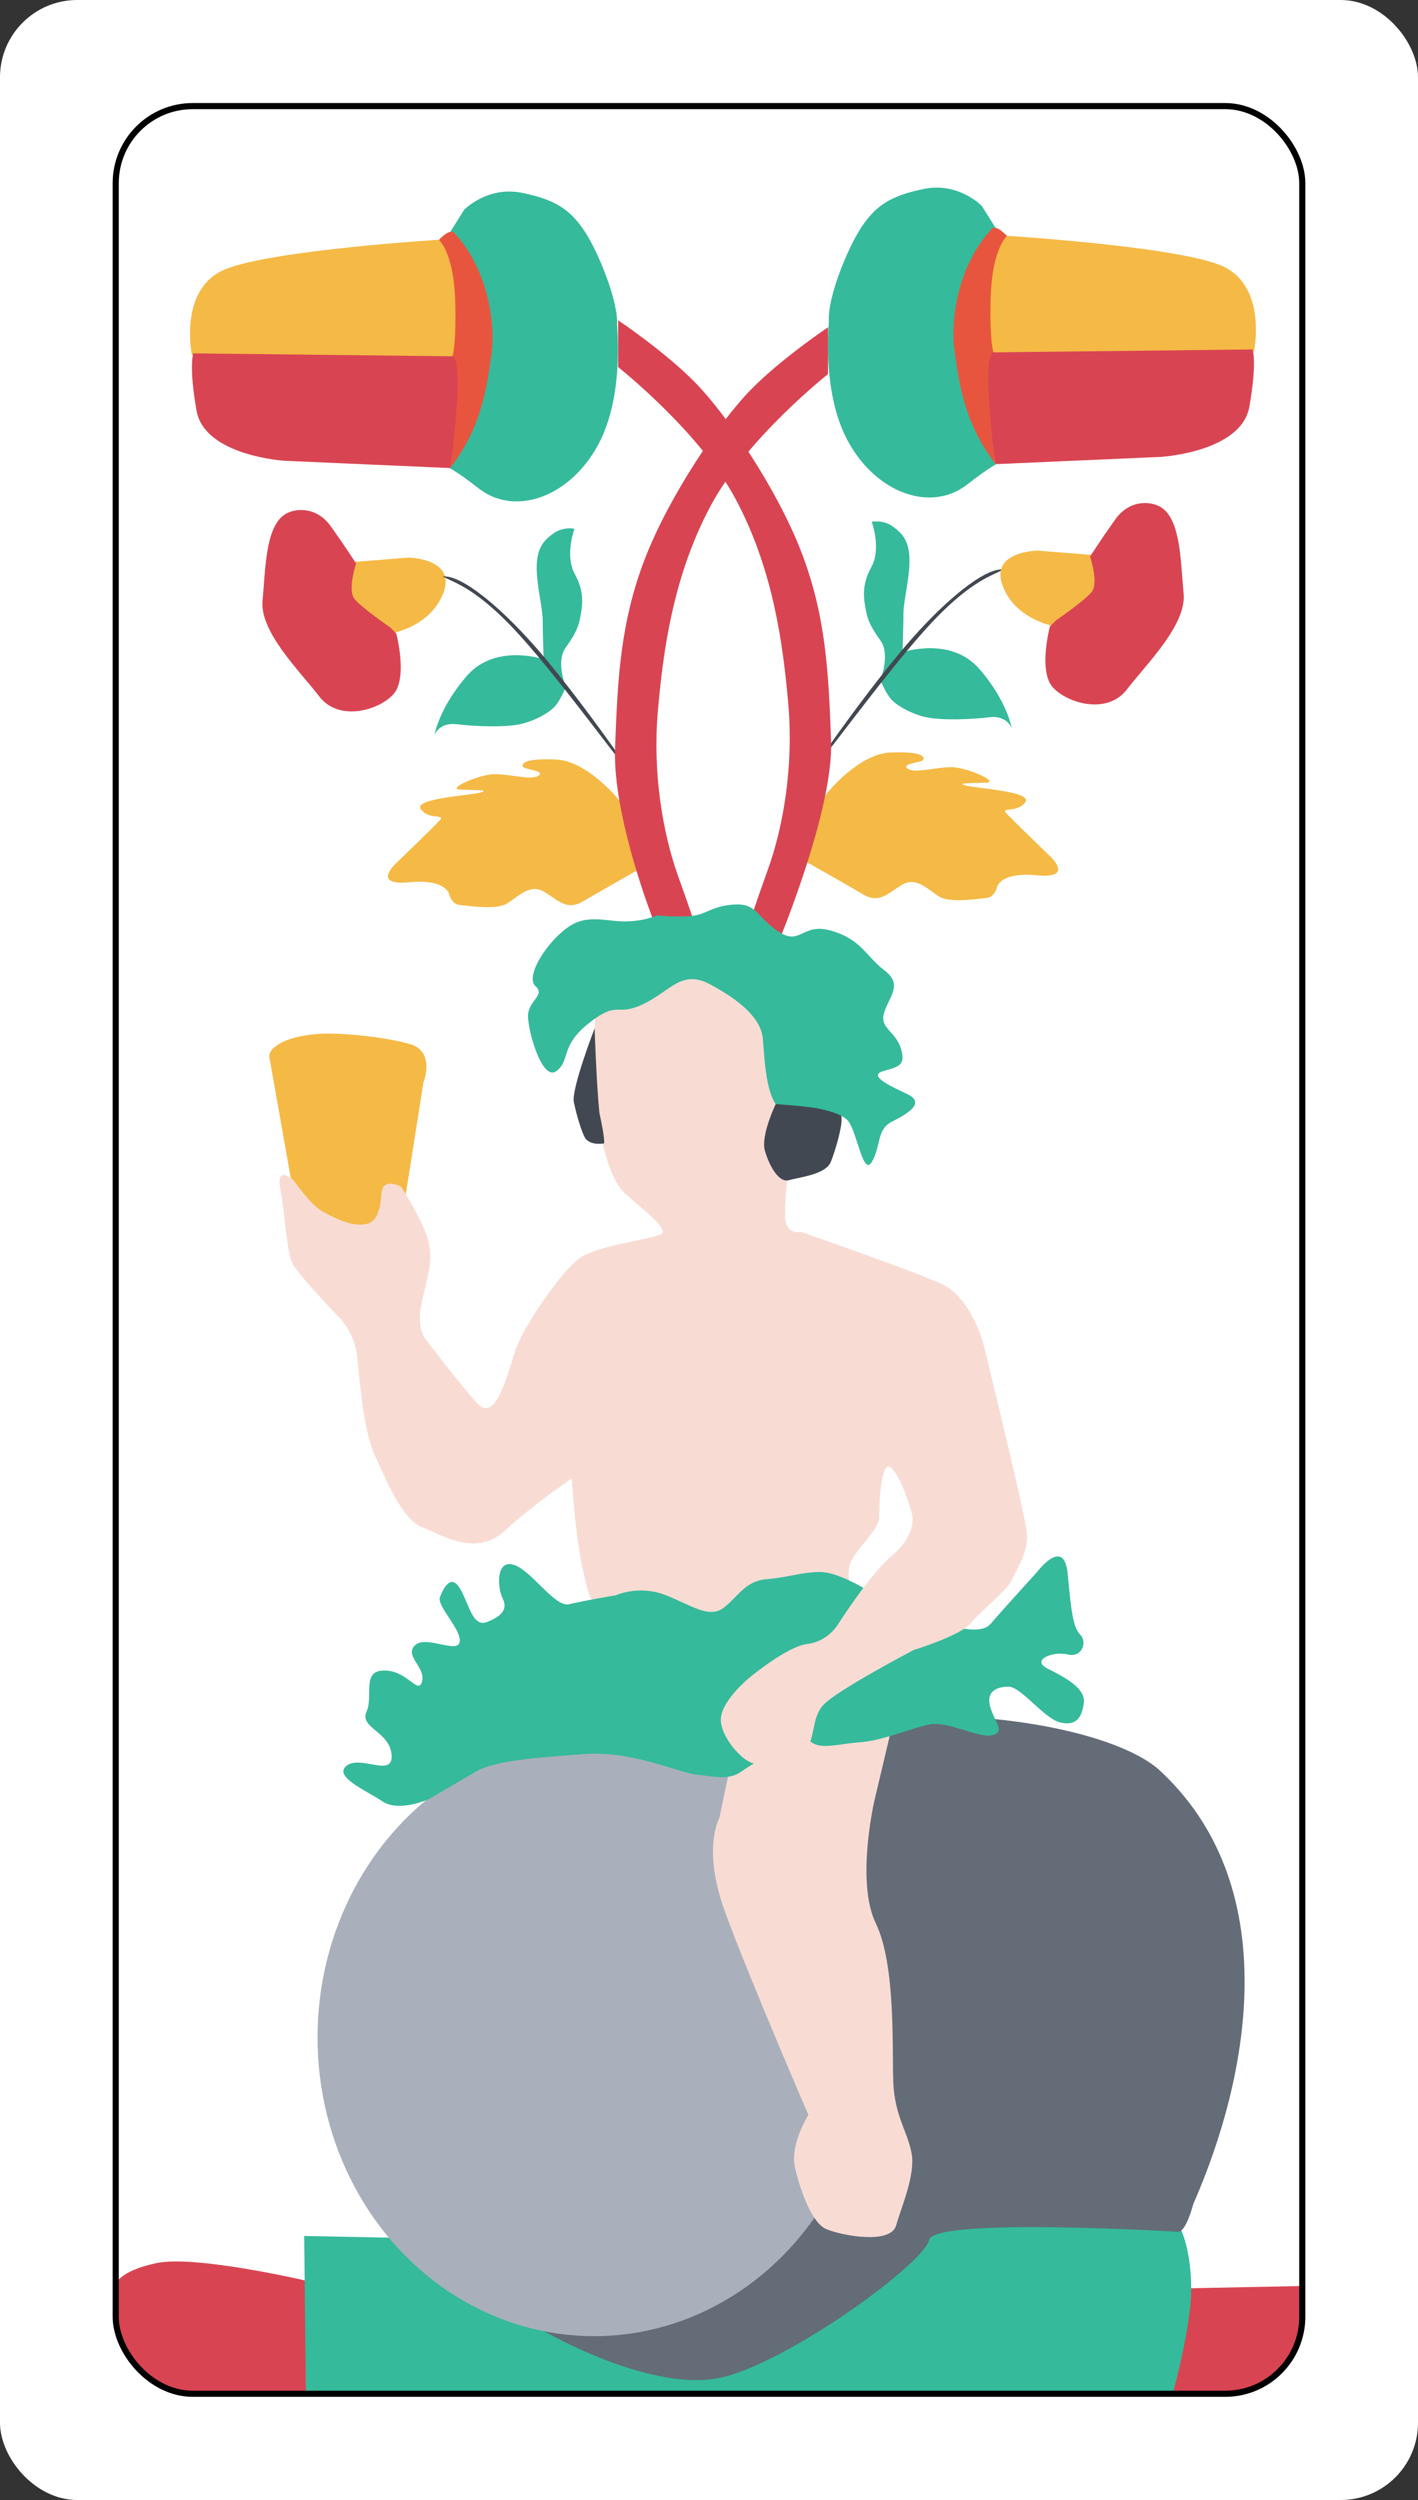 <?xml version="1.0" encoding="UTF-8" standalone="no"?>
<!-- Created with Inkscape (http://www.inkscape.org/) -->

<svg
   width="11.58mm"
   height="20.404mm"
   viewBox="0 0 11.58 20.404"
   version="1.1"
   id="svg5"
   xml:space="preserve"
   xmlns="http://www.w3.org/2000/svg"
   xmlns:svg="http://www.w3.org/2000/svg"><rect x="0" y="0" width="11.58" height="20.404" fill="#333333" stroke="none"/><defs
     id="defs2" /><g
     id="layer2"
     style="display:inline"
     transform="translate(-8.21,-9.798)"><rect
       style="display:inline;opacity:1;fill:#ffffff;fill-opacity:1;stroke-width:0.05"
       id="rect9464"
       width="11.58"
       height="20.404"
       x="8.21"
       y="9.798"
       ry="0.631" /><g
       id="layer3"
       style="display:inline"><path
         style="display:inline;opacity:1;fill:#d94452;fill-opacity:1;stroke-width:0.05"
         d="m 10.7,28.41 c 0,0 -0.896,-0.208 -1.21,-0.142 -0.314,0.066 -0.338,0.177 -0.338,0.177 0,0 -0.038,0.67 0.367,0.823 0.39,0.147 1.191,0.049 1.191,0.049 l 0.04,-0.062 0.005,-0.815 z"
         id="path2782" /><path
         style="display:inline;opacity:1;fill:#d94452;fill-opacity:1;stroke-width:0.05"
         d="m 17.921,28.474 0.937,-0.019 c 0,0 0.015,0.792 -0.464,0.856 -0.417,0.056 -0.699,-0.013 -0.699,-0.013 l 0.185,-0.742 z"
         id="path2784" /><path
         style="display:inline;opacity:1;fill:#35ba9b;fill-opacity:1;stroke-width:0.05"
         d="m 11.396,28.061 -0.702,-0.014 0.014,1.282 7.082,-0.006 c 0,0 0.148,-0.531 0.148,-0.846 0,-0.315 -0.086,-0.487 -0.086,-0.487 h -0.2 l -1.804,-0.043 -0.243,0.344 -1.561,0.888 -1.618,-0.472 -0.859,-0.515 z"
         id="path2780" /></g><g
       id="layer4"
       style="display:inline"><path
         style="display:inline;opacity:1;fill:#f5b945;fill-opacity:1;stroke-width:0.05"
         d="m 11.105,14.384 0.44,-0.035 c 0,0 0.39,0.004 0.287,0.284 -0.103,0.28 -0.422,0.333 -0.422,0.333 l -0.206,-0.16 -0.149,-0.124 z"
         id="path2625" /><path
         style="display:inline;opacity:1;fill:#d94452;fill-opacity:1;stroke-width:0.05"
         d="m 11.446,14.968 c 0,0 0.097,0.364 -0.024,0.497 -0.121,0.133 -0.446,0.224 -0.604,0.018 -0.158,-0.206 -0.488,-0.527 -0.464,-0.782 0.024,-0.255 0.023,-0.583 0.17,-0.696 0.081,-0.062 0.267,-0.081 0.388,0.089 0.121,0.17 0.206,0.303 0.206,0.303 0,0 -0.073,0.218 -0.012,0.291 0.061,0.073 0.291,0.231 0.291,0.231 z"
         id="path2569" /><path
         style="display:inline;opacity:1;fill:#35ba9b;fill-opacity:1;stroke-width:0.05"
         d="m 12.628,15.173 c 0,0 -0.38,-0.121 -0.607,0.143 -0.228,0.263 -0.263,0.482 -0.263,0.482 0,0 0.036,-0.107 0.183,-0.089 0.147,0.018 0.388,0.027 0.514,0 0.125,-0.027 0.25,-0.098 0.295,-0.156 0.045,-0.058 0.076,-0.138 0.076,-0.138 z"
         id="path2635" /><path
         style="display:inline;opacity:1;fill:#35ba9b;fill-opacity:1;stroke-width:0.05"
         d="m 12.827,15.395 c 0,0 -0.078,-0.2 0.002,-0.311 0.08,-0.112 0.105,-0.166 0.121,-0.255 0.013,-0.073 0.04,-0.192 -0.045,-0.344 -0.085,-0.152 -0.004,-0.371 -0.004,-0.371 0,0 -0.074,-0.019 -0.156,0.027 -0.086,0.059 -0.147,0.116 -0.152,0.272 -0.004,0.156 0.049,0.344 0.049,0.447 0,0.103 0.008,0.321 0.008,0.321 z"
         id="path2637" /><path
         style="display:inline;opacity:1;fill:#424852;fill-opacity:1;stroke-width:0.056"
         d="m 11.845,14.502 c 0.031,0.003 0.091,0.01 0.215,0.092 0.123,0.082 0.309,0.24 0.535,0.498 0.225,0.259 0.49,0.619 0.628,0.814 0.137,0.195 0.147,0.225 -0.026,0.003 -0.173,-0.223 -0.528,-0.698 -0.789,-0.976 -0.261,-0.277 -0.427,-0.356 -0.51,-0.395 -0.083,-0.039 -0.083,-0.039 -0.053,-0.036 z"
         id="path2631" /><path
         style="display:inline;opacity:1;fill:#f5b945;fill-opacity:1;stroke-width:0.05"
         d="m 13.273,16.337 c 0,0 -0.259,-0.328 -0.522,-0.34 -0.263,-0.012 -0.286,0.036 -0.269,0.06 0.018,0.024 0.185,0.03 0.125,0.072 -0.06,0.042 -0.245,-0.018 -0.37,-0.012 -0.125,0.006 -0.376,0.119 -0.274,0.125 0.101,0.006 0.257,0 0.173,0.024 -0.084,0.024 -0.555,0.048 -0.489,0.137 0.066,0.089 0.203,0.036 0.155,0.089 -0.048,0.054 -0.358,0.352 -0.358,0.352 0,0 -0.203,0.185 0.107,0.155 0.31,-0.03 0.328,0.101 0.328,0.101 0,0 0.02,0.077 0.084,0.084 0.095,0.009 0.298,0.042 0.388,-0.012 0.089,-0.054 0.185,-0.167 0.304,-0.095 0.119,0.072 0.185,0.155 0.316,0.078 0.131,-0.078 0.459,-0.263 0.459,-0.263 l -0.134,-0.52 z"
         id="path2639" /><path
         style="display:inline;opacity:1;fill:#d94452;fill-opacity:1;stroke-width:0.05"
         d="m 13.54,17.294 c 0,0 -0.328,-0.838 -0.307,-1.389 0.02,-0.554 0.041,-1.022 0.244,-1.548 0.199,-0.514 0.609,-1.119 0.868,-1.382 0.248,-0.252 0.627,-0.506 0.627,-0.506 v 0.382 c 0,0 -0.66,0.521 -0.955,1.069 -0.31,0.576 -0.392,1.189 -0.435,1.688 -0.043,0.502 0.041,0.991 0.165,1.338 0.119,0.332 0.123,0.355 0.123,0.355 z"
         id="path2309" /><path
         style="display:inline;opacity:1;fill:#f5b945;fill-opacity:1;stroke-width:0.05"
         d="m 10.416,18.46 0.182,1.029 0.323,0.323 0.384,-0.01 0.202,-0.151 0.161,-1.019 c 0,0 0.101,-0.252 -0.111,-0.313 -0.212,-0.061 -0.619,-0.101 -0.786,-0.079 -0.175,0.019 -0.264,0.058 -0.324,0.109 -0.061,0.05 -0.03,0.111 -0.03,0.111 z"
         id="path2718" /><path
         style="display:inline;opacity:1;fill:#636c77;fill-opacity:1;stroke-width:0.05"
         d="m 12.649,28.822 c 0,0 0.898,0.522 1.471,0.376 0.573,-0.147 1.638,-0.932 1.678,-1.119 0.04,-0.186 2.036,-0.066 2.036,-0.066 0,0 0.055,0.013 0.121,-0.227 0.471,-1.071 0.743,-2.616 -0.29,-3.553 -0.508,-0.424 -2.315,-0.643 -3.546,-0.15 l -0.2,0.147 0.746,0.559 0.413,0.719 0.186,0.932 -0.186,0.932 -0.533,0.852 -0.813,0.519 h -0.986 z"
         id="path2778" /><ellipse
         style="display:inline;opacity:1;fill:#a9b0bb;fill-opacity:1;stroke-width:0.05"
         id="path2776"
         cx="13.061"
         cy="26.427"
         rx="2.258"
         ry="2.438" /><path
         style="display:inline;opacity:1;fill:#f8dcd4;fill-opacity:1;stroke-width:0.05"
         d="m 14.195,24.107 -0.11,0.529 c 0,0 -0.143,0.242 0.044,0.76 0.187,0.518 0.683,1.663 0.683,1.663 0,0 -0.154,0.242 -0.11,0.429 0.044,0.187 0.137,0.457 0.26,0.505 0.142,0.056 0.522,0.122 0.566,-0.032 0.044,-0.154 0.16,-0.415 0.126,-0.591 -0.033,-0.176 -0.137,-0.301 -0.149,-0.576 -0.011,-0.275 0.022,-0.958 -0.143,-1.299 -0.165,-0.341 -0.011,-1.002 -0.011,-1.002 l 0.154,-0.65 -0.716,0.099 z"
         id="path2720" /><path
         id="path9363"
         style="display:inline;opacity:1;fill:#f8dcd4;fill-opacity:1;stroke-width:0.05"
         d="m 13.726,17.77 -0.189,0.149 -0.219,0.07 -0.289,0.03 0.04,0.07 c 0,0 -0.03,0.667 0.01,0.826 0.04,0.159 0.1,0.498 0.229,0.618 0.129,0.12 0.378,0.299 0.299,0.339 -0.08,0.04 -0.508,0.09 -0.657,0.189 -0.149,0.1 -0.468,0.568 -0.528,0.747 -0.06,0.179 -0.159,0.607 -0.309,0.448 -0.149,-0.159 -0.419,-0.518 -0.419,-0.518 0,0 -0.09,-0.08 -0.04,-0.309 0.05,-0.229 0.099,-0.348 0.05,-0.518 -0.05,-0.169 -0.219,-0.428 -0.219,-0.428 0,0 -0.149,-0.08 -0.159,0.05 -0.01,0.129 -0.03,0.249 -0.149,0.259 -0.12,0.01 -0.249,-0.06 -0.339,-0.11 -0.09,-0.05 -0.229,-0.249 -0.229,-0.249 0,0 -0.149,-0.139 -0.11,0.07 0.04,0.209 0.05,0.508 0.1,0.607 0.05,0.1 0.398,0.458 0.398,0.458 0,0 0.109,0.119 0.129,0.299 0.02,0.179 0.05,0.598 0.14,0.797 0.09,0.199 0.229,0.538 0.389,0.598 0.159,0.06 0.438,0.249 0.677,0.03 0.239,-0.219 0.548,-0.428 0.548,-0.428 0,0 0.02,0.398 0.08,0.697 0.06,0.299 0.086,0.295 0.086,0.295 l 0.382,0.004 0.468,0.149 0.368,-0.08 0.199,-0.149 0.568,-0.06 0.14,0.06 c 0,0 -0.07,-0.139 0,-0.259 0.07,-0.12 0.219,-0.249 0.219,-0.338 0,-0.084 0.009,-0.456 0.091,-0.413 l 0.376,-1.512 c -0.296,-0.125 -1.105,-0.406 -1.105,-0.406 0,0 -0.119,0.03 -0.129,-0.11 -0.01,-0.139 0.03,-0.448 0.03,-0.448 L 14.592,18.816 14.483,18.228 14.264,17.919 13.945,17.77 Z" /><path
         style="display:inline;opacity:1;fill:#35ba9b;fill-opacity:1;stroke-width:0.05"
         d="m 11.701,24.486 c 0,0 -0.234,0.103 -0.366,0.015 -0.132,-0.088 -0.41,-0.205 -0.293,-0.293 0.117,-0.088 0.381,0.103 0.366,-0.088 -0.015,-0.19 -0.264,-0.22 -0.205,-0.351 0.059,-0.132 -0.044,-0.337 0.146,-0.337 0.19,0 0.278,0.205 0.308,0.088 0.029,-0.117 -0.146,-0.205 -0.059,-0.293 0.088,-0.088 0.351,0.073 0.366,-0.029 0.015,-0.103 -0.19,-0.293 -0.161,-0.366 0.029,-0.073 0.088,-0.19 0.161,-0.073 0.073,0.117 0.103,0.322 0.22,0.278 0.117,-0.044 0.176,-0.103 0.132,-0.19 -0.044,-0.088 -0.059,-0.322 0.088,-0.278 0.146,0.044 0.337,0.351 0.454,0.322 0.117,-0.029 0.381,-0.073 0.381,-0.073 0,0 0.19,-0.088 0.41,0 0.22,0.088 0.351,0.19 0.469,0.103 0.117,-0.088 0.176,-0.22 0.351,-0.234 0.176,-0.015 0.293,-0.059 0.439,-0.059 0.146,0 0.381,0.146 0.381,0.146 l 0.644,0.278 c 0,0 0.278,0.103 0.366,0 0.088,-0.103 0.381,-0.425 0.381,-0.425 0,0 0.22,-0.293 0.249,0.015 0.029,0.308 0.044,0.439 0.103,0.498 0.059,0.059 0.015,0.19 -0.103,0.161 -0.117,-0.029 -0.308,0.044 -0.161,0.117 0.146,0.073 0.308,0.161 0.293,0.278 -0.015,0.117 -0.059,0.19 -0.19,0.161 -0.132,-0.029 -0.322,-0.293 -0.425,-0.293 -0.103,0 -0.19,0.044 -0.146,0.176 0.044,0.132 0.117,0.19 0.015,0.22 -0.103,0.029 -0.366,-0.117 -0.513,-0.088 -0.146,0.029 -0.381,0.132 -0.571,0.146 -0.19,0.015 -0.308,0.059 -0.395,0 -0.088,-0.059 -0.47,0.165 -0.572,0.239 -0.103,0.073 -0.219,0.04 -0.365,0.025 -0.146,-0.015 -0.526,-0.197 -0.915,-0.168 -0.395,0.029 -0.732,0.051 -0.893,0.146 -0.161,0.095 -0.388,0.227 -0.388,0.227 z"
         id="path2722" /><path
         style="display:inline;opacity:1;fill:#35ba9b;fill-opacity:1;stroke-width:0.05"
         d="m 15.602,15.116 c 0,0 0.38,-0.121 0.607,0.143 0.228,0.263 0.263,0.482 0.263,0.482 0,0 -0.036,-0.107 -0.183,-0.089 -0.147,0.018 -0.388,0.027 -0.514,0 -0.125,-0.027 -0.25,-0.098 -0.295,-0.156 -0.045,-0.058 -0.076,-0.138 -0.076,-0.138 z"
         id="path2635-1" /><path
         style="display:inline;opacity:1;fill:#35ba9b;fill-opacity:1;stroke-width:0.05"
         d="m 15.403,15.338 c 0,0 0.078,-0.2 -0.002,-0.311 -0.08,-0.112 -0.105,-0.166 -0.121,-0.255 -0.013,-0.073 -0.04,-0.192 0.045,-0.344 0.085,-0.152 0.004,-0.371 0.004,-0.371 0,0 0.074,-0.019 0.156,0.027 0.086,0.059 0.147,0.116 0.152,0.272 0.004,0.156 -0.049,0.344 -0.049,0.447 0,0.103 -0.008,0.321 -0.008,0.321 z"
         id="path2637-5" /><path
         style="display:inline;opacity:1;fill:#424852;fill-opacity:1;stroke-width:0.056"
         d="m 16.385,14.445 c -0.031,0.003 -0.091,0.01 -0.215,0.092 -0.123,0.082 -0.309,0.24 -0.535,0.498 -0.225,0.259 -0.49,0.619 -0.628,0.814 -0.137,0.195 -0.147,0.225 0.026,0.003 0.173,-0.223 0.528,-0.698 0.789,-0.976 0.261,-0.277 0.427,-0.356 0.51,-0.395 0.083,-0.039 0.083,-0.039 0.053,-0.036 z"
         id="path2631-7" /><path
         style="display:inline;opacity:1;fill:#f5b945;fill-opacity:1;stroke-width:0.05"
         d="m 14.957,16.28 c 0,0 0.259,-0.328 0.522,-0.34 0.263,-0.012 0.286,0.036 0.269,0.06 -0.018,0.024 -0.185,0.03 -0.125,0.072 0.06,0.042 0.245,-0.018 0.37,-0.012 0.125,0.006 0.376,0.119 0.274,0.125 -0.101,0.006 -0.257,0 -0.173,0.024 0.084,0.024 0.555,0.048 0.489,0.137 -0.066,0.089 -0.203,0.036 -0.155,0.089 0.048,0.054 0.358,0.352 0.358,0.352 0,0 0.203,0.185 -0.107,0.155 -0.31,-0.03 -0.328,0.101 -0.328,0.101 0,0 -0.02,0.077 -0.084,0.084 -0.095,0.009 -0.298,0.042 -0.388,-0.012 -0.089,-0.054 -0.185,-0.167 -0.304,-0.095 -0.119,0.072 -0.185,0.155 -0.316,0.078 -0.131,-0.078 -0.459,-0.263 -0.459,-0.263 l 0.134,-0.52 z"
         id="path2639-2" /><path
         style="display:inline;opacity:1;fill:#d94452;fill-opacity:1;stroke-width:0.05"
         d="m 14.582,17.451 c 0,0 0.435,-1.052 0.415,-1.603 -0.02,-0.554 -0.041,-1.022 -0.244,-1.548 -0.199,-0.514 -0.609,-1.119 -0.868,-1.382 -0.248,-0.252 -0.627,-0.506 -0.627,-0.506 v 0.382 c 0,0 0.66,0.521 0.955,1.069 0.31,0.576 0.392,1.189 0.435,1.688 0.043,0.502 -0.041,0.991 -0.165,1.338 -0.119,0.332 -0.123,0.355 -0.123,0.355 z"
         id="path2309-5" /><path
         id="path2712"
         style="display:inline;opacity:1;fill:#f8dcd4;fill-opacity:1;stroke-width:0.05"
         d="m 15.85,20.254 -0.376,1.512 c 0.006,0.003 0.012,0.008 0.018,0.015 0.1,0.11 0.169,0.388 0.169,0.388 0,0 0.03,0.159 -0.16,0.319 -0.189,0.159 -0.448,0.568 -0.448,0.568 0,0 -0.08,0.139 -0.249,0.159 -0.169,0.02 -0.478,0.279 -0.478,0.279 0,0 -0.219,0.179 -0.229,0.329 -0.01,0.149 0.189,0.368 0.279,0.368 0.09,0 0.249,0.1 0.379,-0.05 0.129,-0.149 0.07,-0.309 0.179,-0.428 0.11,-0.12 0.737,-0.448 0.737,-0.448 0,0 0.389,-0.12 0.468,-0.22 0.08,-0.1 0.299,-0.268 0.338,-0.358 0.04,-0.09 0.13,-0.22 0.12,-0.369 -0.01,-0.149 -0.359,-1.564 -0.359,-1.564 0,0 -0.1,-0.368 -0.339,-0.478 -0.015,-0.007 -0.031,-0.014 -0.051,-0.022 z" /><path
         style="display:inline;opacity:1;fill:#35ba9b;fill-opacity:1;stroke-width:0.05"
         d="m 13.579,17.267 c 0,0 -0.143,0.072 -0.367,0.045 -0.224,-0.027 -0.304,-0.009 -0.439,0.116 -0.134,0.125 -0.269,0.349 -0.188,0.421 0.081,0.072 -0.063,0.116 -0.063,0.242 0,0.125 0.116,0.537 0.233,0.448 0.116,-0.09 0.027,-0.206 0.269,-0.394 0.242,-0.188 0.215,-0.045 0.439,-0.152 0.224,-0.107 0.313,-0.286 0.546,-0.161 0.233,0.125 0.412,0.269 0.43,0.439 0.018,0.17 0.018,0.6 0.224,0.618 0.206,0.018 0.412,-0.045 0.483,0.072 0.072,0.116 0.116,0.448 0.188,0.313 0.072,-0.134 0.036,-0.26 0.161,-0.322 0.125,-0.063 0.277,-0.152 0.125,-0.224 -0.152,-0.072 -0.322,-0.152 -0.197,-0.188 0.125,-0.036 0.188,-0.045 0.143,-0.188 -0.045,-0.143 -0.179,-0.161 -0.134,-0.295 0.045,-0.134 0.152,-0.224 0,-0.34 -0.152,-0.116 -0.188,-0.251 -0.43,-0.322 -0.242,-0.072 -0.251,0.125 -0.43,0.009 -0.179,-0.116 -0.179,-0.233 -0.358,-0.224 -0.179,0.009 -0.224,0.072 -0.331,0.09 -0.107,0.018 -0.304,0 -0.304,0 z"
         id="path2641" /><path
         style="display:inline;opacity:1;fill:#f5b945;fill-opacity:1;stroke-width:0.05"
         d="m 17.124,14.327 -0.44,-0.035 c 0,0 -0.39,0.004 -0.287,0.284 0.103,0.28 0.422,0.333 0.422,0.333 l 0.206,-0.16 0.149,-0.124 z"
         id="path2625-2" /><path
         style="display:inline;opacity:1;fill:#d94452;fill-opacity:1;stroke-width:0.05"
         d="m 16.784,14.911 c 0,0 -0.097,0.364 0.024,0.497 0.121,0.133 0.446,0.224 0.604,0.018 0.158,-0.206 0.488,-0.527 0.464,-0.782 -0.024,-0.255 -0.023,-0.583 -0.17,-0.696 -0.081,-0.062 -0.267,-0.081 -0.388,0.089 -0.121,0.17 -0.206,0.303 -0.206,0.303 0,0 0.073,0.218 0.012,0.291 -0.061,0.073 -0.291,0.231 -0.291,0.231 z"
         id="path2569-2" /><path
         style="display:inline;opacity:1;fill:#424852;fill-opacity:1;stroke-width:0.05"
         d="m 13.065,18.193 c 0,0 -0.19,0.493 -0.169,0.599 0.021,0.106 0.071,0.271 0.099,0.303 0.049,0.055 0.148,0.035 0.148,0.035 0,0 0.011,-0.024 -0.038,-0.249 -0.025,-0.246 -0.039,-0.687 -0.039,-0.687 z"
         id="path2714" /><path
         style="display:inline;opacity:1;fill:#424852;fill-opacity:1;stroke-width:0.05"
         d="m 14.545,18.809 c 0,0 -0.123,0.254 -0.089,0.379 0.035,0.124 0.114,0.266 0.197,0.242 0.083,-0.024 0.3,-0.045 0.342,-0.149 0.041,-0.104 0.104,-0.32 0.084,-0.378 -0.162,-0.075 -0.355,-0.078 -0.534,-0.094 z"
         id="path2716" /></g><g
       id="layer5"
       style="display:inline"><g
         id="layer7"
         style="display:inline"
         transform="matrix(0,1,1,0,-0.358,1.826)"><path
           style="display:inline;opacity:1;fill:#35ba9b;fill-opacity:1;stroke-width:0.265;stroke-dasharray:none"
           d="m 9.87,12.242 -0.185,0.116 c 0,0 -0.197,0.188 -0.139,0.474 0.057,0.278 0.139,0.393 0.312,0.509 0.174,0.116 0.579,0.278 0.764,0.266 0.421,0.029 0.747,-0.031 0.972,-0.15 0.431,-0.228 0.594,-0.675 0.37,-0.972 -0.162,-0.208 -0.184,-0.269 -0.184,-0.269 z"
           id="path47148" /><path
           style="display:inline;opacity:1;fill:#e8553e;fill-opacity:1;stroke-width:0.265;stroke-dasharray:none"
           d="m 9.928,12.154 c 0,0 -0.081,0.074 -0.063,0.116 0.285,0.273 0.745,0.358 1.042,0.305 0.352,-0.046 0.617,-0.123 0.888,-0.333 l -0.296,-0.042 z"
           id="path47146" /><path
           style="display:inline;opacity:1;fill:#f5b945;fill-opacity:1;stroke-width:0.265;stroke-dasharray:none"
           d="m 10.87,10.135 c 0,0 -0.548,-0.114 -0.703,0.279 -0.155,0.393 -0.238,1.737 -0.238,1.737 0,0 0.1,0.125 0.513,0.135 0.414,0.01 0.459,-0.032 0.459,-0.032 z"
           id="path44910" /><path
           style="display:inline;opacity:1;fill:#d94452;fill-opacity:1;stroke-width:0.265;stroke-dasharray:none"
           d="m 10.856,10.147 0.024,2.112 c 0,0 -0.024,0.067 0.379,0.041 0.403,-0.026 0.533,-0.059 0.533,-0.059 l -0.059,-1.346 c 0,0 -0.039,-0.657 -0.41,-0.722 -0.371,-0.065 -0.468,-0.026 -0.468,-0.026 z"
           id="path44912" /></g><g
         id="layer7-8"
         style="display:inline"
         transform="rotate(90,13.396,15.19)"><path
           style="display:inline;opacity:1;fill:#35ba9b;fill-opacity:1;stroke-width:0.265;stroke-dasharray:none"
           d="m 9.87,12.242 -0.185,0.116 c 0,0 -0.197,0.188 -0.139,0.474 0.057,0.278 0.139,0.393 0.312,0.509 0.174,0.116 0.579,0.278 0.764,0.266 0.421,0.029 0.747,-0.031 0.972,-0.15 0.431,-0.228 0.594,-0.675 0.37,-0.972 -0.162,-0.208 -0.184,-0.269 -0.184,-0.269 z"
           id="path47148-8" /><path
           style="display:inline;opacity:1;fill:#e8553e;fill-opacity:1;stroke-width:0.265;stroke-dasharray:none"
           d="m 9.928,12.154 c 0,0 -0.081,0.074 -0.063,0.116 0.285,0.273 0.745,0.358 1.042,0.305 0.352,-0.046 0.617,-0.123 0.888,-0.333 l -0.296,-0.042 z"
           id="path47146-7" /><path
           style="display:inline;opacity:1;fill:#f5b945;fill-opacity:1;stroke-width:0.265;stroke-dasharray:none"
           d="m 10.87,10.135 c 0,0 -0.548,-0.114 -0.703,0.279 -0.155,0.393 -0.238,1.737 -0.238,1.737 0,0 0.1,0.125 0.513,0.135 0.414,0.01 0.459,-0.032 0.459,-0.032 z"
           id="path44910-1" /><path
           style="display:inline;opacity:1;fill:#d94452;fill-opacity:1;stroke-width:0.265;stroke-dasharray:none"
           d="m 10.856,10.147 0.024,2.112 c 0,0 -0.024,0.067 0.379,0.041 0.403,-0.026 0.533,-0.059 0.533,-0.059 l -0.059,-1.346 c 0,0 -0.039,-0.657 -0.41,-0.722 -0.371,-0.065 -0.468,-0.026 -0.468,-0.026 z"
           id="path44912-9" /></g></g><rect
       style="opacity:1;fill:none;fill-opacity:1;stroke:#000000;stroke-width:0.05;stroke-opacity:1"
       id="rect9571"
       width="9.69"
       height="18.671"
       x="9.155"
       y="10.664"
       ry="0.629" /></g></svg>
